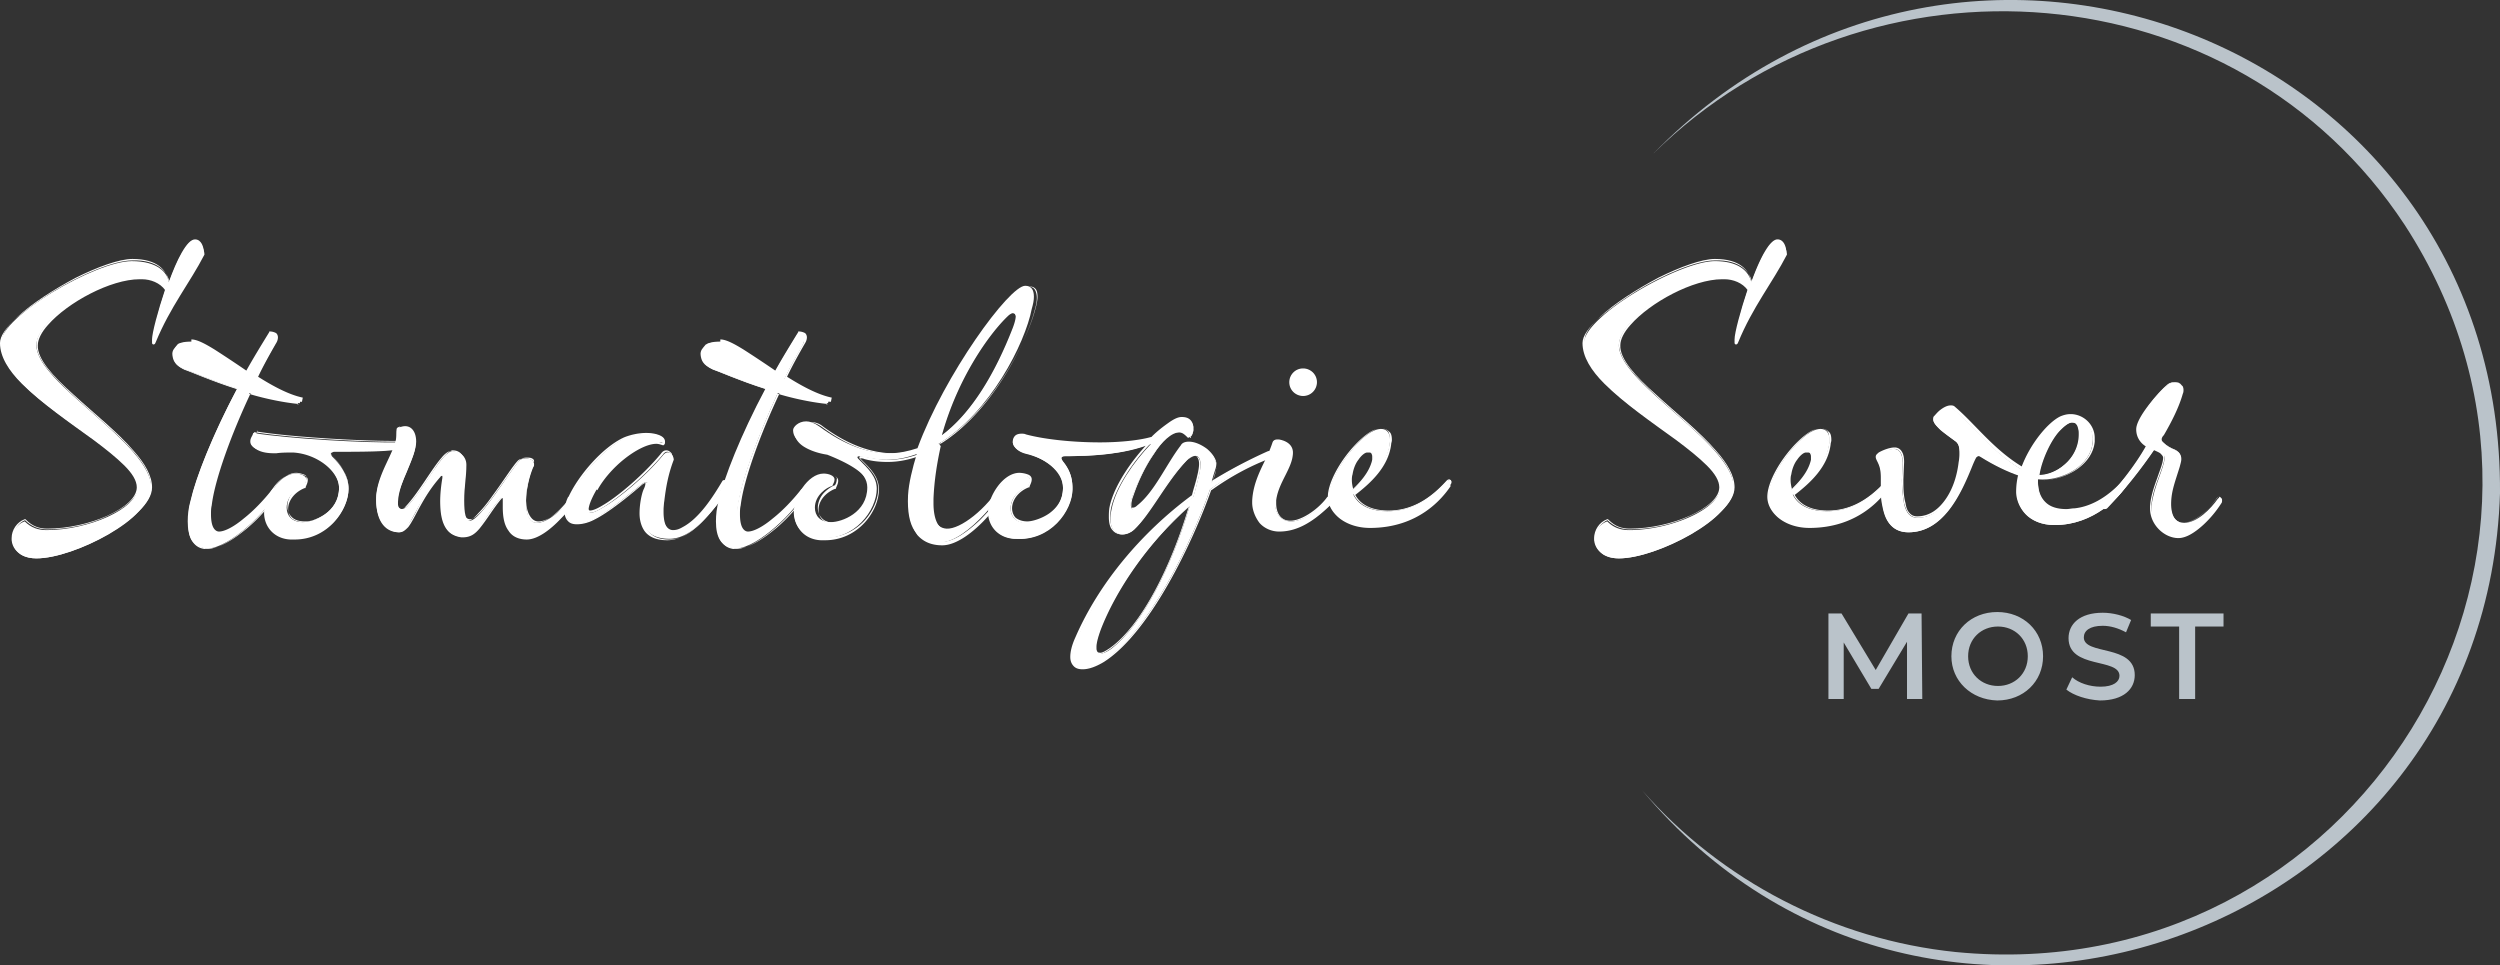 <?xml version="1.0" encoding="UTF-8"?>
<svg xmlns="http://www.w3.org/2000/svg" width="246" height="95" fill="none">
  <rect width="100%" height="100%" fill="#333333" stroke="none"/>
  <path fill="#fff" d="M16.61 27.765c.788-2.212 1.79-4.21 2.577-4.21.645 0 .86.785.86 1.213-1.36 2.782-3.365 5.137-4.797 8.632-.072.214-.287.428-.215-.142.072-.571.573-2.783 1.289-4.851-.573-.714-1.504-1-2.363-1.07-3.866-.215-10.381 4.066-10.381 6.634 0 3.78 11.312 9.63 11.312 14.053 0 2.854-7.518 6.92-11.312 6.92-.931 0-2.148-.357-2.363-1.712-.143-.713.358-1.64 1.217-1.926.645.642 1.36.856 2.148.856 4.081 0 8.95-2.069 8.95-4.209 0-3.638-13.46-8.846-13.46-14.196 0-2.64 9.379-8.061 12.887-8.061 2.577 0 3.508 1.141 3.651 2.069Z"></path>
  <path fill="#fff" d="M16.61 27.765h.072c.43-1.07.859-2.14 1.288-2.925.43-.785.86-1.213 1.217-1.213.287 0 .43.143.573.428.143.214.215.5.215.713h.072l-.072-.071c-1.36 2.782-3.365 5.136-4.797 8.632l-.072.142v.072l.072-.072h-.072v.072l.072-.072v-.285c0-.57.573-2.782 1.289-4.85v-.143c-.573-.714-1.575-1.07-2.434-1.07h-.215c-1.933 0-4.51 1.07-6.587 2.425-1.002.713-1.933 1.427-2.577 2.211-.645.714-1.074 1.498-1.074 2.14 0 1 .716 2.07 1.79 3.21 1.575 1.713 3.937 3.639 5.942 5.494 2.005 1.855 3.58 3.71 3.508 5.279 0 .713-.43 1.426-1.217 2.211-2.291 2.354-7.231 4.566-9.952 4.566-.5 0-1.002-.072-1.432-.357-.43-.214-.787-.642-.859-1.284v-.214c0-.642.43-1.355 1.146-1.64v-.072l-.072.071c.645.642 1.36.928 2.22.928 2.076 0 4.295-.5 6.014-1.356 1.718-.785 3.007-1.855 3.007-2.996 0-.927-.86-1.997-2.148-3.067-1.862-1.641-4.725-3.425-7.088-5.35-2.363-1.856-4.224-3.853-4.224-5.85 0-.642.573-1.427 1.503-2.283 1.36-1.284 3.58-2.711 5.728-3.852 2.148-1.07 4.296-1.855 5.584-1.855 2.506 0 3.294 1.141 3.508 1.997l.072.286h.072c-.215-1-1.146-2.212-3.652-2.14-1.79 0-5.011 1.355-7.804 3.067-1.36.856-2.649 1.783-3.65 2.64C.643 32.186 0 33.043 0 33.756c0 1.355.86 2.71 2.148 3.995 1.933 1.926 4.725 3.852 7.088 5.564 1.145.856 2.22 1.712 3.007 2.497.787.785 1.217 1.498 1.217 2.14 0 .999-1.146 1.997-2.864 2.782-1.718.785-3.938 1.284-5.942 1.284-.788 0-1.432-.214-2.077-.856l-.071-.071h-.072c-.787.285-1.288 1.07-1.288 1.855v.214c.071.713.5 1.141.93 1.426.501.286 1.003.357 1.504.357 1.861 0 4.725-.999 7.088-2.354 1.217-.713 2.22-1.427 3.007-2.283.787-.785 1.288-1.57 1.288-2.354 0-1.141-.716-2.354-1.79-3.567-1.575-1.855-4.009-3.78-5.942-5.564-2.005-1.784-3.58-3.496-3.508-4.851 0-.57.358-1.284 1.002-1.998 1.933-2.211 6.157-4.494 9.021-4.494h.215c.86 0 1.79.357 2.291 1.07l.072-.071h-.072c-.716 2.14-1.289 4.28-1.289 4.922v.357c0 .071.072.143.144.143.071 0 .143-.072.143-.072l.071-.143c1.432-3.495 3.365-5.85 4.797-8.631 0-.214-.071-.5-.215-.785-.143-.285-.358-.5-.716-.5-.5 0-.93.571-1.36 1.285-.43.784-.859 1.855-1.289 2.925l.072-.214Z"></path>
  <path fill="#fff" d="M18.83 33.685c1.002 0 3.078 1.57 5.37 3.068.715-1.284 1.503-2.568 2.29-3.852.788 0 .788.5.501 1.07-.572.999-1.217 2.14-1.79 3.353 1.504.927 3.007 1.783 4.368 2.069l-.072.285c-1.432-.143-3.222-.5-4.94-.999-1.933 4.209-3.651 8.775-3.938 11.271-.215 1.712.143 2.64.788 2.64 1.217 0 3.723-2.069 5.298-4.138.286-.356.501.072.358.286-1.217 2.069-5.012 5.564-6.945 5.207-1.145-.214-1.646-1.07-1.646-2.64 0-.641.071-1.355.286-2.068.501-2.211 2.148-6.42 4.582-10.986-2.506-.785-4.582-1.712-5.227-1.926-.93-.428-1.073-.856-1.145-1.355-.072-.5.215-.714.501-1.07.358-.143.644-.215 1.36-.215Z"></path>
  <path fill="#fff" d="M18.83 33.685v.072c.429 0 1.217.357 2.147.999.931.57 2.005 1.355 3.15 2.14l.072.071.072-.071c.716-1.284 1.503-2.568 2.29-3.852l-.07-.072v.072c.214 0 .357.07.429.142.071.072.143.143.143.285 0 .143-.072.357-.215.571a71.621 71.621 0 0 0-1.79 3.353l-.071.071.071.072c1.504.927 3.007 1.783 4.367 2.069v-.072h-.071l-.072.286h.072v-.072c-1.432-.143-3.222-.5-4.869-.998h-.071v.07c-1.933 4.21-3.652 8.775-3.938 11.272 0 .357-.072.642-.072.856 0 .57.072 1.07.215 1.356.143.285.43.499.716.499.645 0 1.575-.57 2.578-1.355 1.002-.785 2.004-1.855 2.792-2.854l.143-.143.072.072.071.142v.143c-.572.999-1.718 2.283-3.007 3.353-1.288 1.07-2.649 1.855-3.58 1.855h-.286c-.573-.072-.93-.357-1.217-.785-.286-.428-.358-.999-.358-1.783 0-.642.072-1.285.287-2.07.5-2.21 2.147-6.42 4.582-10.985l.071-.072h-.072c-2.505-.784-4.582-1.712-5.226-1.926-.93-.428-1.074-.856-1.074-1.284v-.071c0-.357.215-.57.501-.927.287-.143.573-.214 1.289-.214v-.286c-.716 0-1.002.072-1.36.214-.215.357-.501.57-.501.999v.071c0 .5.214.999 1.217 1.427.644.285 2.72 1.141 5.226 1.926v-.071l-.072-.072c-2.434 4.566-4.08 8.775-4.582 10.986a8.02 8.02 0 0 0-.286 2.14c0 .785.143 1.356.43 1.855.286.428.716.785 1.288.856h.287c1.074 0 2.434-.856 3.723-1.926 1.288-1.07 2.434-2.425 3.007-3.424 0-.071.071-.143.071-.214 0-.071 0-.143-.071-.214-.072-.071-.143-.143-.215-.143a.544.544 0 0 0-.287.143c-.787.999-1.79 2.069-2.792 2.853-.93.785-1.861 1.285-2.434 1.285-.215 0-.43-.143-.573-.428-.143-.286-.215-.714-.215-1.285 0-.285 0-.57.072-.856.287-2.496 1.933-7.062 3.938-11.27l-.072-.072v.071c1.719.5 3.508.927 4.94 1.07h.072l.072-.356v-.072h-.072c-1.289-.285-2.792-1.07-4.367-2.069l-.072.072.072.071c.572-1.213 1.217-2.354 1.79-3.353.143-.214.214-.428.214-.642 0-.142-.071-.356-.215-.428a1.353 1.353 0 0 0-.572-.143h-.072v.072c-.787 1.284-1.575 2.568-2.29 3.852l.07.071.072-.071a125.822 125.822 0 0 0-3.221-2.14c-.931-.57-1.719-.999-2.291-.999v.285Z"></path>
  <path fill="#fff" d="M39.449 43.53c.43 0 .573.428 0 .57-1.146.286-3.723.286-6.515.286-.43 0-.502.285-.215.57.716.714 1.575 1.784 1.575 3.14 0 2.069-2.148 5.136-5.656 4.85-1.504-.142-2.434-1.07-2.506-2.425-.072-1.498 1.36-3.923 2.935-3.923.502 0 1.074.214 1.074.57 0 .286-.143.428-.214.642-.573.143-1.719.928-1.719 2.14 0 .785.502 1.427 1.576 1.427 1.073 0 3.58-.927 3.58-3.424 0-1.712-2.22-3.424-4.583-3.567-.573 0-1.074.072-1.646.072-1.218.07-2.506-.286-2.506-1 0-.427.214-.499.286-.855 3.437.57 11.026.998 14.534.927Z"></path>
  <path fill="#fff" d="M39.449 43.53v.071c.071 0 .143 0 .215.072l.071.071c0 .071-.071.143-.286.214-1.146.285-3.723.285-6.515.285-.143 0-.215 0-.287.072-.071.071-.143.143-.143.214 0 .142.072.285.215.356.716.714 1.503 1.713 1.503 3.068 0 .999-.5 2.211-1.36 3.139-.86.927-2.148 1.64-3.723 1.64h-.43c-1.431-.142-2.362-1.07-2.434-2.353v-.143c0-.714.358-1.641.86-2.426.5-.713 1.288-1.284 2.004-1.284.215 0 .501.072.716.143.215.071.358.214.286.357 0 .214-.071.428-.214.642h.071v-.072c-.286.072-.716.357-1.074.714-.358.356-.644.927-.644 1.498 0 .428.143.785.43 1.07.286.285.715.428 1.288.428.573 0 1.432-.214 2.22-.785.787-.57 1.432-1.427 1.432-2.71 0-1.784-2.291-3.496-4.654-3.639-.573 0-1.146.072-1.647.072h-.286c-.501 0-1.074-.072-1.432-.286-.43-.143-.644-.428-.644-.713 0-.214.071-.286.143-.428.071-.072.143-.214.215-.428h-.072v.071c3.007.5 9.737.927 13.531.927h.86l-.215.143v.071-.142h-.86c-3.794 0-10.524-.428-13.53-.928h-.072v.072a.544.544 0 0 1-.144.356c-.071.143-.143.286-.143.5 0 .356.287.642.716.856.43.214 1.003.285 1.504.285h.286c.501-.071 1.074-.071 1.647-.071 2.362.142 4.51 1.855 4.51 3.495 0 1.213-.572 1.998-1.36 2.569-.716.499-1.647.784-2.148.784-.501 0-.86-.143-1.146-.357-.214-.214-.357-.57-.357-.927 0-.57.286-1.07.644-1.427.358-.356.788-.57 1.002-.642h.072v-.071c.071-.214.215-.428.215-.713 0-.286-.215-.428-.43-.5a2.58 2.58 0 0 0-.788-.142c-.787 0-1.575.57-2.147 1.355-.573.785-.931 1.712-.931 2.497v.142c.072 1.356 1.074 2.426 2.577 2.497h.43c3.293 0 5.298-2.925 5.298-4.993 0-1.427-.86-2.426-1.575-3.21-.143-.143-.143-.215-.143-.286l.071-.071c.072 0 .144-.072.215-.072 2.792 0 5.37 0 6.587-.285.286-.071.43-.214.43-.357 0-.214-.215-.356-.43-.356v.071Z"></path>
  <path fill="#fff" d="M39.377 42.032c.93-.357 1.575.285 1.575 1.427 0 1.498-1.718 3.923-1.79 5.92-.071.857.502.857.931.429 1.718-1.855 3.437-5.422 4.439-5.422.573 0 1.36.428 1.36 1.355 0 1.213-.215 2.14-.215 3.496 0 1.284.144 1.997.573 1.997 1.003 0 3.938-4.922 4.869-5.92.286-.357 1.646-.286 1.36.499-.43.999-.716 2.354-.716 3.495 0 1.213.287 2.14 1.074 2.14 1.503 0 3.437-2.425 3.938-3.21.143-.214.358-.071.286.286-.143.57-3.15 4.423-5.155 4.423-1.718 0-2.362-1.427-2.29-3.567.07-.571-.144-.571-.359-.357-.787.927-1.36 1.855-2.148 2.925-.43.57-.859.856-1.718.856-1.002-.071-2.005-.713-2.005-3.424 0-.642.072-1.356.215-2.283.072-.285-.143-.5-.43-.143-2.29 2.568-2.791 5.422-3.937 5.422-1.145 0-2.22-.856-2.22-3.21s2.148-4.851 2.005-6.42c0-.5.072-.571.358-.714Z"></path>
  <path fill="#fff" d="M39.377 42.032v.071c.143-.071.287-.071.43-.071.286 0 .572.143.716.357.143.214.286.642.286 1.07 0 .713-.43 1.712-.86 2.71-.429 1.07-.858 2.14-.93 3.14v.07c0 .215.072.429.143.5a.394.394 0 0 0 .358.214c.215 0 .43-.143.645-.357.859-.927 1.718-2.282 2.505-3.424.358-.57.716-1.07 1.075-1.426.286-.357.644-.571.787-.571.286 0 .573.071.788.285.214.214.43.5.43.928 0 1.14-.216 2.14-.216 3.495 0 .642 0 1.141.144 1.498.071.214.071.357.214.428a.548.548 0 0 0 .358.143c.358 0 .716-.357 1.146-.785.644-.713 1.432-1.855 2.148-2.853.716-1 1.36-1.926 1.718-2.283.072-.072.286-.143.573-.143.143 0 .358 0 .5.072.144.07.216.142.216.285 0 .071 0 .143-.072.143-.43.998-.716 2.354-.716 3.495 0 .57.072 1.141.287 1.57.214.427.5.713.93.713.788 0 1.647-.642 2.434-1.356.716-.713 1.36-1.498 1.647-1.926l.072-.071v.285c0 .143-.215.5-.573.928-.501.642-1.289 1.57-2.076 2.211-.86.714-1.719 1.213-2.434 1.213-.788 0-1.29-.285-1.647-.785-.358-.5-.501-1.284-.501-2.211v-.57c0-.144 0-.215-.072-.286 0-.072-.072-.143-.143-.143-.143 0-.215.071-.286.214-.788.927-1.36 1.855-2.22 2.925-.43.5-.787.785-1.503.785h-.144c-.5-.072-.93-.214-1.288-.714s-.573-1.284-.573-2.64c0-.641.072-1.355.215-2.21v-.072c0-.071 0-.143-.072-.214 0-.071-.072-.143-.215-.143-.143 0-.215.072-.358.214-1.145 1.284-1.861 2.64-2.362 3.71-.287.5-.502.927-.788 1.212-.215.286-.43.429-.716.429-.573 0-1.074-.214-1.503-.714-.43-.5-.645-1.284-.645-2.425 0-1.142.502-2.283 1.003-3.424.5-1.07 1.002-2.07 1.002-2.925v-.286c0-.071 0-.142.072-.142 0 0 .071-.072.214-.143h-.143v.071-.142c-.143.071-.215.071-.286.142-.072.072-.072.143-.072.286v.356c0 .785-.501 1.784-1.002 2.854s-1.002 2.283-1.002 3.495c0 1.142.286 1.998.715 2.497.43.5 1.003.785 1.576.785.358 0 .572-.214.859-.5.716-.927 1.432-2.996 3.15-4.922.072-.142.215-.142.215-.142v.214c-.144.856-.215 1.64-.215 2.282 0 1.356.215 2.212.644 2.783.358.499.931.713 1.432.784h.143c.788 0 1.218-.356 1.647-.856.86-1.07 1.36-1.997 2.148-2.925l.072-.07h.071v.855c0 .999.143 1.784.573 2.354.358.57 1.002.856 1.79.856 1.074 0 2.362-.998 3.365-2.069.5-.499 1.002-1.07 1.288-1.498.358-.428.573-.784.573-.998v-.143c0-.071 0-.143-.072-.214 0-.071-.071-.071-.143-.071-.071 0-.143.071-.214.142-.287.428-.86 1.213-1.575 1.926-.717.714-1.576 1.285-2.292 1.285-.358 0-.572-.215-.787-.571-.143-.357-.215-.928-.215-1.498 0-1.07.287-2.426.716-3.425.072-.07.072-.142.072-.285 0-.214-.144-.357-.287-.428a1.352 1.352 0 0 0-.573-.142c-.286 0-.572.07-.715.213-.502.5-1.432 1.998-2.435 3.353-.5.714-1.002 1.356-1.432 1.784-.43.5-.787.784-1.002.784-.072 0-.143 0-.215-.07-.215-.215-.286-.857-.286-1.856 0-1.284.215-2.282.215-3.495 0-.5-.215-.856-.501-1.07-.287-.214-.645-.357-.931-.357-.287 0-.645.285-.93.642-1.003 1.142-2.292 3.496-3.58 4.851a.62.62 0 0 1-.502.285c-.071 0-.143 0-.215-.142-.071-.072-.071-.214-.071-.428v-.072c0-.998.501-2.068.93-3.067.43-1.07.86-1.997.86-2.782 0-.5-.144-.856-.287-1.142a1.022 1.022 0 0 0-.859-.428c-.143 0-.358 0-.501.072l.143-.143Z"></path>
  <path fill="#fff" d="M58.708 48.167c-.573.999-.788 1.64-.788 1.997 0 .5.573.286 1.504-.285 1.503-.856 4.152-3.067 5.799-5.065.573-.713 1.074 0 1.074.428-.573 1.498-.788 2.854-.93 4.066-.073.428-.073.785-.073 1.07 0 2.07 1.003 2.212 2.077 1.641 1.647-.856 3.078-2.996 4.01-4.637.357-.214.787.214.429.642-1.862 2.497-3.723 4.994-5.943 4.994-2.434 0-2.72-1.64-2.72-2.497 0-.856.215-1.926.43-2.354.214-.428.286-.999-.359-.57-.573.427-3.078 2.567-4.653 3.423-.645.357-1.29.5-1.719.5-.644 0-1.145-.286-1.145-1.07 0-.357.143-.856.358-1.427.93-2.14 3.436-4.994 5.441-5.92a6.052 6.052 0 0 1 2.148-.429c1.145 0 1.933.428 1.646.927-1.79-.642-5.297 2.14-6.586 4.566Z"></path>
  <path fill="#fff" d="M58.636 48.096c-.573 1.07-.787 1.64-.859 1.997 0 .143 0 .214.072.285.071.072.143.072.286.072.286 0 .716-.214 1.289-.57 1.503-.928 4.152-3.14 5.799-5.137.143-.214.286-.285.43-.285.143 0 .214.07.357.214.072.142.144.285.144.428-.573 1.498-.788 2.853-.931 4.137-.072.428-.072.785-.072 1.142 0 .713.144 1.212.358 1.569.215.357.501.5.86.5.286 0 .644-.143 1.002-.286 1.718-.928 3.078-3.068 4.01-4.637h.142c.144 0 .287.143.287.285 0 .072 0 .143-.072.286-1.861 2.497-3.723 4.993-5.87 4.993-1.218 0-1.79-.428-2.149-.927-.358-.5-.43-1.07-.43-1.498 0-.856.216-1.926.43-2.354.072-.214.144-.428.144-.571 0-.071 0-.143-.072-.214 0-.071-.143-.071-.215-.071-.143 0-.215.071-.358.142-.573.428-3.078 2.569-4.653 3.353-.645.357-1.218.5-1.719.5-.286 0-.572-.072-.787-.215-.215-.142-.287-.356-.287-.784 0-.357.072-.785.358-1.427.931-2.14 3.365-4.994 5.37-5.85.716-.285 1.432-.428 2.076-.428.501 0 .931.072 1.217.214.287.143.43.286.43.428 0 .072 0 .143-.072.214l.072.072V43.6c-.215-.07-.43-.142-.716-.142-1.002 0-2.148.642-3.293 1.498-1.074.856-2.148 2.069-2.721 3.139l.215.071.071.071c.573-1.07 1.575-2.211 2.65-3.067 1.073-.856 2.29-1.498 3.15-1.498.214 0 .43.071.644.142h.072l.071-.07c.072-.072.072-.144.072-.286 0-.286-.215-.5-.573-.642-.358-.143-.788-.214-1.289-.214-.644 0-1.432.142-2.148.428-2.076.927-4.51 3.71-5.512 5.92h.071l-.071-.07a3.237 3.237 0 0 0-.358 1.498c0 .428.143.713.358.927.214.214.5.285.859.285.5 0 1.145-.142 1.79-.5 1.575-.784 4.08-2.924 4.653-3.423.143-.072.215-.143.287-.143v.071c0 .143-.072.357-.144.5-.214.428-.43 1.498-.43 2.425 0 .428.073 1.07.43 1.64.358.572 1.074 1 2.292 1 2.29 0 4.08-2.569 6.013-5.065.072-.143.144-.286.144-.357 0-.285-.215-.5-.502-.5-.071 0-.143 0-.214.072-.931 1.57-2.291 3.71-3.938 4.566-.358.214-.644.285-.93.285-.287 0-.502-.143-.717-.428-.215-.285-.286-.714-.286-1.427 0-.357.072-.713.072-1.07.143-1.284.358-2.568.93-4.066 0-.143-.071-.357-.143-.57-.143-.143-.286-.286-.501-.286-.215 0-.358.071-.573.357-1.646 1.997-4.224 4.208-5.727 5.064-.573.357-1.003.5-1.218.5-.047 0-.095-.024-.143-.072 0 0-.071-.07-.071-.142 0-.286.214-.928.787-1.926Z"></path>
  <path fill="#fff" d="M70.807 33.685c1.003 0 3.079 1.57 5.37 3.068.716-1.284 1.503-2.568 2.291-3.852.787 0 .787.5.501 1.07-.573.999-1.217 2.14-1.79 3.353 1.504.927 3.007 1.783 4.368 2.069l-.072.285c-1.432-.143-3.222-.5-4.94-.999-1.933 4.209-3.651 8.775-3.938 11.271-.215 1.712.143 2.64.788 2.64 1.217 0 3.723-2.069 5.298-4.138.286-.356.5.072.358.286-1.217 2.069-5.012 5.564-6.945 5.207-1.145-.214-1.647-1.07-1.647-2.64 0-.641.072-1.355.287-2.068.5-2.211 2.148-6.42 4.582-10.986-2.506-.785-4.582-1.712-5.227-1.926-.93-.428-1.073-.856-1.145-1.355-.072-.5.215-.714.501-1.07.358-.143.644-.215 1.36-.215Z"></path>
  <path fill="#fff" d="M70.807 33.685v.072c.43 0 1.217.357 2.148.999.93.57 2.005 1.355 3.15 2.14l.072.071.072-.071c.716-1.284 1.503-2.568 2.29-3.852l-.071-.072v.072c.215 0 .358.07.501.142.072.072.143.143.143.285 0 .143-.071.357-.215.571a71.623 71.623 0 0 0-1.79 3.353l-.07.071.07.072c1.504.927 3.008 1.783 4.368 2.069v-.072h-.072l-.071.286h.071v-.072c-1.431-.143-3.221-.5-4.868-.998h-.072v.07c-1.933 4.21-3.651 8.775-3.937 11.272 0 .357-.072.642-.072.856 0 .57.072 1.07.215 1.356.143.285.43.499.716.499.644 0 1.575-.57 2.577-1.355s2.005-1.855 2.792-2.854l.143-.143.072.072.072.142v.143c-.573.999-1.718 2.283-3.007 3.353-1.289 1.07-2.65 1.855-3.58 1.855h-.286c-.573-.072-.931-.357-1.218-.785-.286-.428-.358-.999-.358-1.783 0-.642.072-1.285.287-2.07.501-2.21 2.148-6.42 4.582-10.985l.072-.072h-.072c-2.506-.784-4.582-1.712-5.226-1.926-.931-.428-1.074-.856-1.074-1.284v-.071c0-.357.214-.57.5-.927.287-.143.574-.214 1.29-.214v-.286c-.716 0-1.003.072-1.36.214-.216.357-.502.57-.502.999v.071c0 .5.215.999 1.217 1.427.645.285 2.72 1.141 5.227 1.926v-.071l-.072-.072c-2.434 4.566-4.08 8.775-4.582 10.986a8.02 8.02 0 0 0-.287 2.14c0 .785.144 1.356.43 1.855.286.428.716.785 1.289.856h.286c1.074 0 2.434-.856 3.723-1.926 1.289-1.07 2.434-2.425 3.007-3.424 0-.071.072-.143.072-.214 0-.071 0-.143-.072-.214-.072-.071-.143-.143-.215-.143a.543.543 0 0 0-.286.143c-.788.999-1.79 2.069-2.792 2.853-.931.785-1.862 1.285-2.434 1.285-.215 0-.43-.143-.573-.428-.143-.286-.215-.714-.215-1.285 0-.285 0-.57.072-.856.286-2.496 1.933-7.062 3.937-11.27l-.071-.072v.071c1.718.5 3.508.927 4.94 1.07h.071l.072-.356v-.072h-.072c-1.288-.285-2.792-1.07-4.367-2.069l-.072.072.072.071c.573-1.213 1.217-2.354 1.79-3.353.143-.214.215-.428.215-.642 0-.142-.072-.356-.215-.428a1.353 1.353 0 0 0-.573-.143h-.071v.072c-.788 1.284-1.576 2.568-2.291 3.852l.071.071.072-.071a125.65 125.65 0 0 0-3.222-2.14c-.93-.57-1.718-.999-2.291-.999v.285h-.072Z"></path>
  <path fill="#fff" d="M92.357 43.673c-.43 1.64-.644 3.424-.716 5.207-.071 1.855.358 3.068 1.504 3.14 1.36.07 3.938-1.927 5.441-4.424.287-.5.716-.428.645-.071-.072.357-3.938 5.85-6.73 5.85-2.291 0-3.294-1.427-3.15-4.637.071-1.213.429-2.64.859-4.066-.931.356-1.933.57-3.007.57-.716 0-1.504-.142-2.291-.285-.573-.143-.645 0-.43.214.93.927 1.79 1.712 1.79 2.925 0 2.069-2.148 5.136-5.656 4.85-1.504-.142-2.434-1.07-2.506-2.425-.072-1.498 1.36-3.923 2.935-3.923.502 0 1.074.214 1.074.57 0 .286-.143.428-.215.642-.572.143-1.718.928-1.718 2.14 0 .785.501 1.427 1.575 1.427 1.074 0 3.58-.927 3.58-3.424 0-1.57-1.933-2.568-4.152-3.495-1.79-.429-3.15-1-3.15-2.14 0-.286.5-.857 1.288-.857.358 0 .788.143 1.289.5 2.506 1.854 4.797 2.64 6.873 2.64 1.002 0 1.933-.215 2.792-.5 2.65-7.205 9.021-15.98 10.596-15.98.573 0 .859.357.859 1.07 0 .357-.071.714-.214 1.213-.645 3.353-4.081 10.201-9.165 13.269Zm.215-.714c3.079-2.211 5.441-6.277 7.16-10.7.787-1.998-.215-1.57-.645-1.213-1.79 1.784-4.94 6.135-6.515 11.913Z"></path>
  <path fill="#fff" d="M92.357 43.673h-.071c-.43 1.64-.645 3.424-.716 5.279v.428c0 .784.071 1.498.358 1.997.215.5.644.785 1.217.856h.072c.716 0 1.718-.5 2.72-1.355 1.002-.785 2.005-1.926 2.792-3.21.144-.214.287-.286.43-.286.048 0 .095.048.143.143v.071c0 .072-.072.214-.215.357a23.022 23.022 0 0 1-2.649 3.21c-1.217 1.142-2.577 2.14-3.723 2.14-1.002 0-1.79-.285-2.29-.927-.502-.642-.788-1.57-.788-2.925v-.642c.071-1.213.43-2.568.859-4.066l.072-.143-.144.072c-.93.356-1.933.57-3.007.57-.716 0-1.432-.142-2.22-.285-.142-.072-.285-.072-.429-.072h-.143l-.071.143c0 .072.071.143.143.214.93.928 1.718 1.712 1.718 2.854 0 .998-.501 2.211-1.36 3.139-.86.927-2.148 1.64-3.723 1.64h-.43c-1.432-.142-2.362-1.07-2.434-2.354v-.142c0-.714.358-1.641.86-2.426.5-.713 1.288-1.284 2.004-1.284.215 0 .501.071.716.143.215.07.358.214.286.356 0 .214-.072.428-.215.642h.072v-.071c-.287.071-.716.357-1.074.713-.358.357-.644.928-.644 1.498 0 .428.143.785.43 1.07.286.286.715.428 1.288.428.573 0 1.432-.214 2.22-.784.787-.57 1.431-1.427 1.431-2.711 0-.785-.5-1.498-1.288-2.069-.788-.57-1.862-1.07-2.936-1.498-.93-.214-1.646-.428-2.22-.785-.572-.356-.858-.713-.858-1.284 0-.071.143-.285.358-.499.214-.143.5-.285.859-.285.358 0 .787.071 1.217.428 2.506 1.854 4.868 2.64 6.944 2.64 1.003 0 1.934-.215 2.864-.5h.072v-.072c1.289-3.566 3.58-7.561 5.656-10.629 1.074-1.57 2.076-2.853 2.935-3.78.43-.5.788-.857 1.146-1.07.358-.286.573-.358.716-.358.286 0 .429.072.573.215.143.142.214.428.214.784 0 .286-.071.714-.214 1.213-.86 3.281-4.296 10.059-9.308 13.126v.071l-.215.072.072.071c5.083-3.067 8.52-9.916 9.379-13.197.143-.5.215-.856.215-1.213 0-.357-.072-.642-.215-.856-.143-.214-.43-.286-.716-.286-.215 0-.501.143-.859.429-1.146.927-3.079 3.21-4.94 6.135-1.862 2.853-3.723 6.349-4.869 9.487h.072v-.07c-.86.356-1.79.498-2.792.498-2.076 0-4.296-.784-6.802-2.639-.501-.357-.93-.5-1.36-.5-.43 0-.788.143-1.002.357-.215.214-.358.428-.358.642 0 .571.358 1.07.93 1.427.573.357 1.36.642 2.291.785 1.074.428 2.148.927 2.936 1.498.787.57 1.217 1.141 1.217 1.926 0 1.213-.573 1.997-1.36 2.568-.716.5-1.647.785-2.148.785-1.003 0-1.504-.57-1.504-1.356 0-.57.287-1.07.645-1.426.358-.357.787-.571 1.002-.642h.072v-.072c.071-.214.214-.428.214-.713s-.215-.428-.43-.5a2.582 2.582 0 0 0-.787-.142c-.787 0-1.575.57-2.148 1.355-.572.785-.93 1.712-.93 2.497v.143c.071 1.355 1.073 2.425 2.577 2.497h.43c3.293 0 5.298-2.925 5.298-4.994 0-1.284-.86-2.069-1.79-2.996l-.072-.072h.072c.071 0 .215 0 .358.072.787.214 1.503.285 2.29.285 1.075 0 2.077-.214 3.08-.57v-.072h-.072c-.501 1.498-.788 2.854-.86 4.138v.642c0 1.355.287 2.354.788 3.067.573.642 1.36.999 2.434.999 1.432 0 3.15-1.355 4.44-2.782A29.63 29.63 0 0 0 98.8 48.88c.215-.285.358-.499.501-.713.143-.214.215-.285.215-.428v-.071c0-.072 0-.143-.072-.214-.071-.072-.143-.072-.214-.072-.215 0-.358.143-.573.357-.788 1.213-1.79 2.354-2.72 3.139-1.003.785-1.934 1.284-2.578 1.284h-.072c-.501 0-.859-.285-1.074-.713-.215-.428-.358-1.07-.358-1.927v-.428c.072-1.854.358-3.566.716-5.207l-.215-.214Zm.215-.714.072.072c3.078-2.212 5.441-6.35 7.23-10.772.216-.57.287-.928.287-1.142 0-.142 0-.285-.071-.356-.072-.072-.144-.143-.287-.143-.286 0-.5.214-.716.357-1.861 1.712-5.011 6.135-6.586 11.913l-.072.214.215-.143c1.575-5.778 4.725-10.13 6.515-11.842.143-.142.43-.356.573-.285l.143.071c0 .072.072.143.072.214 0 .214-.072.571-.287 1.142-1.718 4.423-4.08 8.489-7.16 10.7h.144-.072Z"></path>
  <path fill="#fff" d="M124.861 45.028c-2.076.785-4.009 1.855-5.799 3.139-1.79 5.208-6.085 14.125-10.524 16.907-.716.428-1.432.713-2.005.713-.644 0-1.074-.285-1.074-1.07 0-.428.143-1.07.501-1.855 2.291-5.279 6.444-10.272 11.456-13.982.214-.642.358-1.284.501-1.854.143-.571.215-.928.215-1.285 0-1.283-.86-.927-1.361-.428-2.148 2.14-3.651 5.28-5.155 6.778-.286.285-.716.499-1.145.499-.788 0-1.504-.642-1.074-2.568.43-2.069 2.148-4.566 3.866-6.35-2.649 1.07-5.942 1.214-8.448 1.214-.43 0-.43.213-.215.57.859.999.931 1.926.931 2.711 0 2.069-2.148 5.136-5.656 4.85-1.504-.142-2.434-1.07-2.506-2.425-.072-1.498 1.36-3.923 2.935-3.923.502 0 1.074.214 1.074.57 0 .286-.143.429-.214.643-.573.142-1.719.927-1.719 2.14 0 .785.501 1.427 1.575 1.427 1.074 0 3.58-.928 3.58-3.425 0-1.712-1.933-2.996-3.651-3.424-.859-.214-1.289-.713-1.289-1.07 0-.5.501-.856 1.289-.642 1.933.5 4.725.785 7.374.785 2.076 0 4.009-.214 5.226-.57 1.218-1.071 2.292-1.856 2.864-1.856 1.361 0 1.146 1.498.645 1.784-.215-.214-.502-.5-.931-.5-1.718 0-3.723 3.71-4.654 6.207-.429 1.07-.143 1.783.573 1.212 1.79-1.426 2.935-4.137 4.296-5.992.787-.999 3.723.642 3.293 2.069-.143.428-.286.927-.43 1.427 1.79-1.213 3.723-2.14 5.656-2.996.287-.072.502.356 0 .57Zm-7.803 4.78c-4.296 3.71-7.375 8.418-8.807 12.127-.286.785-.429 1.355-.429 1.784 0 .784.573.784 1.503.142 3.079-2.354 6.014-8.204 7.733-14.053Z"></path>
  <path fill="#fff" d="M124.861 45.028v-.071a23.08 23.08 0 0 0-5.799 3.21c-1.79 5.208-6.085 14.125-10.524 16.836-.716.428-1.432.713-2.005.713-.286 0-.573-.071-.716-.214-.143-.143-.286-.428-.286-.785 0-.428.143-1.07.501-1.855 2.291-5.279 6.444-10.2 11.384-13.91.214-.642.358-1.284.501-1.855.143-.57.215-.927.215-1.284s-.072-.57-.144-.714c-.071-.142-.286-.213-.429-.213-.287 0-.645.213-.931.499-2.148 2.211-3.651 5.35-5.155 6.706-.286.285-.716.428-1.074.428-.286 0-.572-.072-.787-.357-.215-.214-.358-.642-.358-1.213 0-.285 0-.57.071-.927.43-1.998 2.148-4.566 3.795-6.278l.286-.285-.358.142c-2.577 1.07-5.942 1.213-8.376 1.213-.143 0-.215 0-.287.072-.071.07-.143.142-.143.213 0 .143.072.286.215.429.859.998.931 1.926.931 2.639 0 .999-.502 2.212-1.361 3.139-.859.927-2.147 1.64-3.723 1.64h-.43c-1.431-.142-2.362-1.07-2.433-2.353v-.143c0-.714.358-1.641.859-2.426.5-.713 1.288-1.284 2.004-1.284.215 0 .502.072.716.143.215.071.358.214.287.357 0 .214-.072.428-.215.642h.072v-.072c-.287.072-.716.357-1.074.714-.358.356-.645.927-.645 1.498 0 .428.144.785.43 1.07.286.285.716.428 1.289.428.572 0 1.431-.214 2.219-.785.788-.57 1.432-1.427 1.432-2.71 0-.928-.501-1.713-1.217-2.283-.716-.571-1.647-1-2.506-1.213-.859-.214-1.217-.642-1.217-.999s.286-.57.716-.57c.143 0 .286 0 .429.07 1.933.5 4.726.785 7.375.785 2.076 0 4.009-.214 5.226-.57.573-.571 1.146-.999 1.647-1.356.501-.356.93-.499 1.217-.499.358 0 .573.071.716.285a.81.81 0 0 1 .215.571c0 .357-.144.713-.358.785l.071.071.072-.071c-.215-.214-.501-.571-1.003-.571-.93 0-1.861.927-2.649 2.212-.859 1.212-1.575 2.782-2.004 4.066-.143.356-.215.642-.215.927 0 .143 0 .285.072.428.071.143.214.214.286.214a.774.774 0 0 0 .501-.214c1.79-1.427 2.936-4.209 4.367-5.992.144-.214.358-.286.645-.286.501 0 1.145.286 1.646.643.502.428.86.927.86 1.426v.214c-.144.428-.287.928-.43 1.427l-.072.214.215-.143c1.79-1.141 3.723-2.14 5.585-2.996l-.072-.071v.071h.072c.071 0 .071.072.071.143s-.071.214-.215.285v.072c.215-.072.358-.286.358-.428 0-.143-.071-.286-.286-.286h-.143a47.83 47.83 0 0 0-5.656 2.996l.071.072h.072c.215-.5.358-1 .43-1.427v-.285c0-.571-.43-1.142-.931-1.57-.573-.428-1.217-.713-1.79-.713-.286 0-.644.071-.788.356-1.431 1.855-2.577 4.566-4.295 5.921-.143.143-.287.214-.43.214-.071 0-.143 0-.143-.07-.072-.072-.072-.215-.072-.358 0-.214.072-.499.215-.856.43-1.212 1.217-2.782 2.005-3.994.787-1.213 1.718-2.14 2.506-2.14.358 0 .644.285.859.499l.071.071.072-.071c.286-.143.43-.571.43-.999 0-.214-.072-.5-.287-.713-.215-.214-.501-.286-.859-.286s-.787.214-1.289.571c-.501.357-1.074.785-1.646 1.355l.071.072v-.072c-1.145.357-3.15.571-5.155.571-2.649 0-5.441-.285-7.302-.785-.143-.071-.287-.071-.43-.071-.286 0-.501.071-.644.214a.808.808 0 0 0-.215.57c0 .429.43 1 1.36 1.214.86.214 1.719.57 2.435 1.14.716.572 1.145 1.285 1.145 2.141 0 1.213-.573 1.997-1.36 2.568-.716.5-1.647.785-2.148.785-.501 0-.859-.143-1.146-.357-.214-.214-.358-.57-.358-.927 0-.57.287-1.07.645-1.427a2.84 2.84 0 0 1 1.002-.642h.072v-.071c.071-.214.215-.428.215-.714 0-.285-.215-.428-.43-.5a2.584 2.584 0 0 0-.788-.142c-.787 0-1.575.57-2.147 1.356-.573.784-.931 1.712-.931 2.497v.142c.071 1.356 1.074 2.426 2.577 2.497h.43c3.293 0 5.298-2.925 5.298-4.994 0-.713-.143-1.712-1.002-2.71-.072-.143-.144-.215-.144-.286l.072-.071s.143-.072.215-.072c2.506 0 5.799-.142 8.448-1.212V43.6l-.072-.07c-1.718 1.782-3.436 4.28-3.866 6.348-.071.357-.071.714-.071.999 0 .642.143 1.07.358 1.284.214.285.572.428.93.428.43 0 .931-.214 1.217-.5 1.575-1.426 3.079-4.565 5.155-6.777.215-.214.573-.428.788-.428.143 0 .215.072.286.143.072.143.143.285.143.642 0 .285-.071.714-.214 1.284-.144.642-.358 1.213-.502 1.855h.072l-.072-.071c-5.011 3.71-9.164 8.703-11.455 13.982-.358.785-.501 1.427-.501 1.926 0 .428.143.713.358.927.215.214.501.286.859.286.645 0 1.36-.286 2.076-.714 4.511-2.853 8.735-11.699 10.596-16.978h-.071l.071.071c1.79-1.284 3.723-2.354 5.8-3.139l-.144-.07Zm-7.803 4.78c-4.368 3.638-7.446 8.346-8.95 12.056-.286.785-.429 1.355-.429 1.783 0 .214.071.428.143.5a.393.393 0 0 0 .358.214c.286 0 .644-.214 1.074-.5 3.15-2.283 6.085-8.204 7.804-14.053h-.072c-1.718 5.85-4.654 11.77-7.804 13.982-.429.285-.787.5-1.002.428-.143 0-.215-.071-.215-.143-.072-.071-.072-.214-.072-.428 0-.356.144-.927.43-1.712 1.432-3.71 4.511-8.418 8.735-12.127Z"></path>
  <path fill="#fff" d="M125.291 43.53c.072-.214.286-.214.573-.214.716.143 1.289.57 1.289 1.213 0 1.426-1.432 2.853-1.647 4.708-.143.999.358 1.997 1.432 2.069 1.002.071 2.577-.856 3.651-2.283.358-.428.859.071.43.5-2.077 2.068-3.652 2.639-5.084 2.639-1.646 0-2.649-1.427-2.577-2.925.072-1.783.931-3.21 1.503-4.423.144-.5.358-.927.43-1.284Zm2.935-7.205c.716 0 1.289.57 1.289 1.284 0 .713-.573 1.284-1.289 1.284a1.28 1.28 0 0 1-1.288-1.284 1.28 1.28 0 0 1 1.288-1.284Z"></path>
  <path fill="#fff" d="M125.291 43.53h.072c.047-.095.143-.143.286-.143h.215c.716.143 1.217.571 1.217 1.142 0 1.355-1.36 2.782-1.647 4.637v.285c0 .928.501 1.855 1.575 1.855h.072c1.074 0 2.577-.927 3.651-2.283.072-.143.143-.143.215-.143.072 0 .215.072.215.214 0 .072-.072.214-.143.286-2.077 2.069-3.58 2.64-5.012 2.64-.788 0-1.36-.358-1.79-.786-.429-.499-.644-1.14-.644-1.854v-.143c.071-1.712.93-3.139 1.503-4.423.215-.5.358-.927.501-1.284h-.286.072-.144c-.143.428-.286.785-.501 1.284-.572 1.213-1.432 2.711-1.503 4.494v.143c0 .713.286 1.427.716 1.998.429.499 1.145.856 1.933.856 1.503 0 3.078-.642 5.155-2.711.143-.143.214-.286.214-.428 0-.214-.143-.357-.358-.357a.395.395 0 0 0-.358.214c-1.002 1.284-2.577 2.211-3.508 2.211h-.071c-.931 0-1.361-.784-1.361-1.712v-.285c.215-1.783 1.647-3.21 1.647-4.708 0-.714-.573-1.142-1.36-1.284h-.215c-.143 0-.358.071-.43.285h.072Zm2.935-7.205v.071c.645 0 1.218.571 1.218 1.213 0 .642-.573 1.213-1.218 1.213-.644 0-1.217-.57-1.217-1.213 0-.642.573-1.213 1.217-1.213v-.142c-.787 0-1.36.642-1.36 1.355 0 .785.644 1.355 1.36 1.355.788 0 1.361-.642 1.361-1.355 0-.785-.645-1.355-1.361-1.355v.071Z"></path>
  <path fill="#fff" d="M142.617 47.668c-.859 1.355-3.15 4.137-7.875 4.137-2.864 0-4.01-1.712-4.01-2.925 0-2.14 2.936-5.85 4.439-6.491.931-.428 1.79-.143 1.575 1.355-.286 2.069-2.004 3.71-3.58 4.922.573 1.213 1.934 1.641 3.365 1.641 1.933 0 3.867-.785 5.8-2.925.214-.214.644-.285.286.286Zm-9.522.499c.716-.57 1.79-1.57 2.005-2.996.071-.57-.144-.928-.645-.785-.573.143-1.36 1.213-1.503 2.283-.072.57-.072 1.07.143 1.498Z"></path>
  <path fill="#fff" d="m142.617 47.668-.072-.072c-.859 1.284-3.15 4.067-7.803 4.067-2.793 0-3.938-1.713-3.938-2.854 0-.999.716-2.497 1.647-3.78.93-1.285 2.004-2.355 2.792-2.712.214-.071.501-.142.716-.142.214 0 .429.071.572.214.144.142.215.428.215.784v.428c-.286 2.07-1.933 3.639-3.508 4.851l-.072.072v.071c.645 1.284 2.005 1.712 3.437 1.712 2.005 0 3.938-.785 5.871-2.996l.143-.071c0 .071 0 .142-.143.285l.143.143.072.071c.143-.143.143-.285.143-.357l-.072-.142-.143-.072c-.143 0-.215.072-.286.143-1.933 2.14-3.795 2.925-5.728 2.925-1.36 0-2.721-.428-3.293-1.641l-.072.071.072.072c1.575-1.213 3.293-2.782 3.579-4.994 0-.143.072-.285.072-.428 0-.428-.072-.713-.286-.856-.215-.214-.43-.285-.716-.285-.215 0-.501.071-.788.142-.787.357-1.933 1.427-2.864 2.711-.93 1.284-1.646 2.782-1.646 3.852 0 .642.286 1.356 1.002 1.998.644.57 1.718 1.07 3.15 1.07 4.725 0 7.088-2.854 7.947-4.138l-.143-.142Zm-9.522.499c.787-.5 1.861-1.498 2.076-2.996v-.214c0-.214-.071-.357-.143-.5-.072-.142-.215-.214-.43-.214-.071 0-.143 0-.214.072-.358.071-.716.428-1.003.785a3.767 3.767 0 0 0-.573 1.569c0 .214-.071.357-.071.57 0 .357.072.714.143 1l.072.142.143-.214h.071c-.071-.285-.143-.57-.143-.927 0-.143 0-.357.072-.571.071-.5.286-1.07.573-1.427.286-.428.644-.713.859-.713h.215c.143 0 .214.071.214.142.072.072.072.215.072.357v.214c-.286 1.284-1.289 2.283-1.933 2.925ZM172.329 27.765c.787-2.212 1.79-4.21 2.577-4.21.645 0 .859.785.859 1.213-1.36 2.782-3.365 5.137-4.796 8.632-.072.214-.287.428-.215-.142.071-.571.573-2.783 1.288-4.851-.572-.714-1.503-1-2.362-1.07-3.866-.215-10.381 4.066-10.381 6.634 0 3.78 11.312 9.63 11.312 14.053 0 2.854-7.518 6.92-11.312 6.92-.931 0-2.148-.357-2.363-1.712-.143-.713.358-1.64 1.217-1.926.644.642 1.36.856 2.148.856 4.081 0 8.949-2.069 8.949-4.209 0-3.638-13.388-8.846-13.388-14.196 0-2.64 9.379-8.061 12.887-8.061 2.506 0 3.365 1.141 3.58 2.069Z"></path>
  <path fill="#fff" d="M172.329 27.765h.071c.43-1.07.86-2.14 1.289-2.925.43-.785.859-1.213 1.217-1.213.287 0 .43.143.573.428.143.214.215.5.215.713h.071l-.071-.071c-1.36 2.782-3.365 5.136-4.797 8.632l-.072.142v.072l.072-.072h-.072v.072l.072-.072v-.285c0-.57.573-2.782 1.289-4.85v-.143c-.573-.714-1.575-1.07-2.435-1.07h-.214c-1.933 0-4.511 1.07-6.587 2.425-1.002.713-1.933 1.427-2.577 2.211-.645.714-1.074 1.498-1.074 2.14 0 1 .716 2.07 1.789 3.21 1.576 1.713 3.938 3.639 5.943 5.494 2.005 1.855 3.58 3.71 3.508 5.279 0 .713-.43 1.426-1.217 2.211-2.291 2.354-7.231 4.566-9.952 4.566-.501 0-1.002-.072-1.432-.357-.429-.214-.787-.642-.859-1.284v-.214c0-.642.43-1.355 1.146-1.64v-.072l-.072.071c.644.642 1.36.928 2.22.928 2.076 0 4.295-.5 6.013-1.356 1.719-.785 3.007-1.855 3.007-2.996 0-.927-.859-1.997-2.147-3.067-1.862-1.641-4.726-3.425-7.088-5.35-2.363-1.856-4.224-3.853-4.224-5.85 0-.642.572-1.427 1.503-2.283 1.36-1.284 3.58-2.711 5.728-3.852 2.148-1.07 4.295-1.855 5.584-1.855 2.506 0 3.293 1.141 3.508 1.997l.072.286h.071c-.214-1-1.145-2.212-3.651-2.14-1.79 0-5.012 1.355-7.804 3.067-1.36.856-2.649 1.783-3.651 2.64-.931.855-1.575 1.712-1.575 2.425 0 1.355.859 2.71 2.148 3.995 1.933 1.926 4.725 3.852 7.088 5.564 1.145.856 2.219 1.712 3.007 2.497.787.785 1.217 1.498 1.217 2.14 0 .999-1.146 1.997-2.864 2.782-1.718.785-3.938 1.284-5.942 1.284-.788 0-1.432-.214-2.077-.856l-.071-.071h-.072c-.787.285-1.289 1.07-1.289 1.855v.214c.072.713.502 1.141.931 1.426.501.286 1.002.357 1.504.357 1.861 0 4.725-.999 7.087-2.354 1.218-.713 2.22-1.427 3.007-2.283.788-.785 1.289-1.57 1.289-2.354 0-1.141-.716-2.354-1.79-3.567-1.575-1.855-4.009-3.78-5.942-5.564-2.005-1.784-3.58-3.496-3.508-4.851 0-.57.358-1.284 1.002-1.998 1.933-2.211 6.157-4.494 9.021-4.494h.215c.859 0 1.79.357 2.291 1.07l.071-.071h-.071c-.716 2.14-1.289 4.28-1.289 4.922v.357c0 .071.072.143.143.143.072 0 .144-.072.144-.072l.071-.143c1.432-3.495 3.365-5.85 4.797-8.631 0-.214-.072-.5-.215-.785-.143-.285-.358-.5-.716-.5-.501 0-.93.571-1.36 1.285-.43.784-.859 1.855-1.289 2.925l.072-.214ZM185.86 47.668c-.859 1.355-3.15 4.137-7.875 4.137-2.864 0-4.009-1.712-4.009-2.925 0-2.14 2.935-5.85 4.438-6.491.931-.428 1.79-.143 1.576 1.355-.287 2.069-2.005 3.71-3.58 4.922.573 1.213 1.933 1.641 3.365 1.641 1.933 0 3.866-.785 5.799-2.925.215-.214.644-.285.286.286Zm-9.593.499c.716-.57 1.789-1.57 2.004-2.996.072-.57-.143-.928-.644-.785-.573.143-1.36 1.213-1.504 2.283-.071.57 0 1.07.144 1.498Z"></path>
  <path fill="#fff" d="m185.86 47.668-.071-.072c-.859 1.284-3.15 4.067-7.804 4.067-2.792 0-3.938-1.713-3.938-2.854 0-.999.716-2.497 1.647-3.78.931-1.285 2.004-2.355 2.792-2.712.215-.071.501-.142.716-.142.215 0 .43.071.573.214.143.142.215.428.215.784v.428c-.287 2.07-1.934 3.639-3.509 4.851l-.071.072v.071c.644 1.284 2.004 1.712 3.436 1.712 2.005 0 3.938-.785 5.871-2.996l.143-.071c0 .071 0 .142-.143.285l.143.143.072.071c.143-.143.143-.285.143-.357l-.072-.142-.143-.072c-.143 0-.214.072-.286.143-1.933 2.14-3.795 2.925-5.728 2.925-1.36 0-2.72-.428-3.293-1.641l-.072.071.072.072c1.575-1.213 3.293-2.782 3.58-4.994 0-.143.071-.285.071-.428 0-.428-.071-.713-.286-.856-.215-.214-.43-.285-.716-.285-.215 0-.501.071-.788.142-.787.357-1.933 1.427-2.863 2.711-.931 1.284-1.647 2.782-1.647 3.852 0 .642.286 1.356 1.002 1.998.645.57 1.719 1.07 3.15 1.07 4.726 0 7.088-2.854 7.947-4.138l-.143-.142Zm-9.593.499c.787-.5 1.861-1.498 2.076-2.996v-.214c0-.214-.072-.357-.143-.5-.072-.142-.215-.214-.43-.214-.072 0-.143 0-.215.072-.358.071-.716.428-1.002.785a3.767 3.767 0 0 0-.573 1.569c0 .214-.071.357-.071.57 0 .357.071.714.143 1l.071.142.144-.214h.071c-.071-.285-.143-.57-.143-.927 0-.143 0-.357.072-.571.071-.5.286-1.07.572-1.427.287-.428.645-.713.859-.713h.215c.143 0 .215.071.215.142.072.072.072.215.072.357v.214c-.287 1.284-1.289 2.283-1.933 2.925Z"></path>
  <path fill="#fff" d="M200.537 47.168c-.143 2.854 1.79 3.282 3.58 3.068 1.503-.214 3.222-.928 4.94-2.925.143-.214.43 0 .215.357-.645 1.212-3.222 3.995-7.088 3.995-2.649 0-3.723-1.855-3.723-3.21 0-.571.072-1.07.215-1.641-1.074-.357-2.434-1-3.795-1.855-.286-.214-.573 0-.93.927-1.074 2.925-2.864 6.492-6.158 6.492-1.79 0-2.362-1.355-2.577-2.925-.143-.856-.072-1.64-.072-2.354 0-.856-.143-1.284-.358-1.712-.214-.428-.214-.5.072-.713.43-.357 1.145-.5 1.503-.5.573 0 .86.57.86 1.356l-.072 1.712c0 .713.072 1.569.215 2.354.215.927.644 1.355 1.288 1.355 2.578 0 3.938-2.996 4.153-5.421.143-1.142.072-1.784-.43-2.14-1.002-.785-2.434-1.713-2.076-2.283.215-.357 1.36-1.427 1.933-.856 2.005 1.712 3.795 4.209 6.659 5.92.859-2.354 2.72-4.494 3.866-5.064 1.503-.785 3.436.57 3.15 2.425-.143 2.283-3.007 3.852-5.37 3.638Zm.072-.356c1.432 0 4.081-1.498 4.009-4.21-.071-.57-.215-1.07-.644-1.07-.287 0-.716.215-1.289.785-1.002 1-1.933 3.21-2.076 4.495Z"></path>
  <path fill="#fff" d="M200.537 47.168h-.071v.214c0 1.142.358 1.926.859 2.354a3.355 3.355 0 0 0 2.004.643c.287 0 .502 0 .788-.072 1.503-.214 3.293-.999 5.012-2.925l.071-.071s.072 0 .072.071c0 .072 0 .072-.072.143-.644 1.141-3.222 3.924-7.016 3.924-2.649 0-3.58-1.784-3.58-3.14 0-.57.072-1.07.215-1.64v-.071h-.072c-1.074-.357-2.434-1-3.723-1.855-.071-.072-.143-.072-.214-.072-.144 0-.287.072-.43.286-.143.142-.286.428-.429.785-.573 1.426-1.289 3.067-2.22 4.28-1.002 1.212-2.219 2.14-3.866 2.14-.859 0-1.432-.357-1.79-.856-.358-.5-.573-1.213-.716-1.998-.071-.499-.071-.998-.071-1.426v-.856c0-.928-.144-1.356-.358-1.713-.072-.214-.144-.285-.144-.356 0-.072.072-.143.215-.285.43-.286 1.146-.5 1.432-.5.215 0 .43.143.573.357.143.214.215.57.215.927l-.072 1.712c0 .714.072 1.57.215 2.354.143.5.286.857.501 1.07.215.215.501.357.859.357 1.289 0 2.363-.785 3.007-1.855a7.59 7.59 0 0 0 1.217-3.638c0-.357.072-.642.072-.856 0-.642-.143-1.07-.501-1.355-.43-.357-1.003-.714-1.432-1.07-.43-.357-.716-.714-.716-.928l.071-.142c.072-.143.287-.357.573-.571.287-.214.644-.428.859-.357.143 0 .215 0 .358.143 2.005 1.712 3.795 4.209 6.73 5.92l.072.072.071-.071c.859-2.354 2.721-4.494 3.795-4.994a1.91 1.91 0 0 1 .859-.214c.573 0 1.074.214 1.504.642.429.428.644.928.644 1.57v.356c-.215 2.14-2.721 3.639-5.012 3.639h-.429v.071l.071-.143v.072h.43c2.291 0 4.94-1.498 5.155-3.781v-.357c0-1.355-1.146-2.354-2.363-2.354-.358 0-.644.071-1.002.214-1.217.57-3.007 2.71-3.866 5.065h.071l.072-.072c-2.864-1.712-4.654-4.208-6.659-5.92-.143-.143-.286-.143-.429-.143-.358 0-.716.214-1.002.428-.287.214-.502.5-.645.642-.071.071-.071.143-.071.285 0 .357.358.714.716 1.07.429.357.93.714 1.431 1.07.358.214.43.571.43 1.213 0 .214 0 .5-.072.856-.143 1.213-.501 2.497-1.217 3.567-.716 1.07-1.646 1.783-2.864 1.783-.286 0-.501-.07-.715-.285-.215-.214-.358-.5-.43-.999-.215-.784-.215-1.569-.215-2.354l.072-1.712c0-.428-.072-.785-.215-.998a.788.788 0 0 0-.716-.429c-.43 0-1.074.214-1.575.5-.143.142-.286.214-.286.428 0 .142.071.285.143.428.215.428.358.785.358 1.64v.857c0 .499 0 .998.071 1.498.144.784.287 1.498.716 2.069.43.57 1.074.927 1.933.927 1.719 0 3.007-.927 4.01-2.212 1.002-1.284 1.718-2.924 2.291-4.351.143-.357.286-.642.358-.785.143-.142.214-.214.286-.214l.143.072c1.361.855 2.721 1.498 3.795 1.854v-.071h-.072a7.021 7.021 0 0 0-.215 1.712c0 .713.287 1.498.86 2.14.572.642 1.575 1.142 2.935 1.142 3.866 0 6.443-2.854 7.159-3.995.072-.072.072-.214.072-.286 0-.071 0-.142-.072-.214-.047-.047-.095-.071-.143-.071-.071 0-.143.071-.215.071-1.718 1.926-3.436 2.711-4.868 2.854-.286 0-.501.071-.788.071-.716 0-1.431-.143-1.933-.57-.501-.429-.859-1.07-.859-2.212v-.214.071Zm.072-.356v.07c.716 0 1.718-.356 2.577-1.07.859-.712 1.504-1.783 1.504-3.138v-.143c0-.285-.072-.57-.215-.784-.143-.214-.286-.357-.573-.357-.358 0-.787.214-1.289.785-1.002.998-1.933 3.281-2.076 4.565v.072h.143c.144-1.284 1.074-3.496 2.077-4.495.572-.57.93-.784 1.217-.713.215 0 .286.071.429.285.072.214.144.428.144.714v.142c0 1.284-.645 2.355-1.432 2.997-.788.713-1.79.998-2.506.998v.072Z"></path>
  <path fill="#fff" d="M206.981 49.451c1.432-1.498 3.15-3.567 4.295-5.636-.501-.356-.93-.784-.93-1.64 0-1.07 1.933-3.496 2.935-4.28.644-.571 1.79-.286 1.432.784-.358 1.213-1.074 2.711-1.861 3.995-.215.285-.358.57 0 .856.358.357.787.57 1.145.713.573.286.716.714.43 1.498-.502 1.427-.859 2.426-.859 3.781 0 1.356.572 1.927 1.36 1.927 1.289 0 2.649-1.427 3.293-2.355.287-.356.501.072.287.357-.716 1.07-2.649 3.424-4.153 3.424-1.36 0-2.792-1.355-2.649-3.067.215-1.998 1.289-3.781 1.289-4.78 0-.356-.501-.57-1.003-.856-1.36 1.998-2.935 3.995-4.653 5.778-.215.214-.859.072-.358-.499Z"></path>
  <path fill="#fff" d="M206.981 49.451c1.503-1.427 3.222-3.495 4.367-5.564l.072-.072-.072-.07c-.501-.358-.931-.786-.931-1.57 0-.5.502-1.356 1.074-2.212.645-.856 1.361-1.64 1.862-2.069.215-.142.501-.285.716-.285.358 0 .644.214.644.57 0 .072 0 .215-.072.357-.358 1.213-1.073 2.64-1.861 3.995-.072.143-.215.357-.215.571 0 .143.072.285.215.428.358.357.859.57 1.145.713.358.143.502.357.502.785 0 .214-.072.428-.144.642-.501 1.427-.859 2.426-.859 3.781 0 .642.144 1.213.358 1.498.215.357.645.5 1.003.5 1.288 0 2.72-1.499 3.365-2.426l.143-.143h.071v.143c0 .071 0 .143-.071.214-.358.5-1.003 1.355-1.718 2.069-.716.713-1.576 1.284-2.292 1.284-.572 0-1.288-.285-1.718-.785-.501-.5-.859-1.141-.859-1.926v-.214c.072-.999.43-1.926.716-2.71.286-.785.573-1.499.573-2.07 0-.213-.143-.427-.358-.57-.215-.143-.43-.286-.716-.357h-.072l-.071.071c-1.361 1.998-2.936 3.995-4.582 5.707l-.144.072-.143-.072-.071-.07c.071.142.071 0 .143-.215-.215.071-.287.214-.287.357 0 .071.072.214.144.214.071.071.143.071.214.071.072 0 .215 0 .287-.071 1.646-1.712 3.293-3.781 4.653-5.779l-.071-.07-.072.07c.287.143.501.215.716.357.143.143.287.285.287.428 0 .5-.287 1.142-.573 1.998-.287.784-.645 1.783-.716 2.782v.214c0 1.64 1.432 2.925 2.792 2.925.788 0 1.647-.571 2.434-1.285a10.815 10.815 0 0 0 1.79-2.14c.072-.07.072-.214.072-.285 0-.071 0-.143-.072-.214-.071-.071-.143-.143-.215-.143-.071 0-.214.072-.286.214-.644.928-2.005 2.355-3.222 2.355-.358 0-.644-.143-.859-.428-.215-.286-.358-.785-.358-1.427 0-1.284.43-2.283.859-3.71.072-.285.143-.5.143-.713 0-.428-.214-.713-.644-.928-.358-.142-.787-.356-1.145-.713-.144-.143-.144-.214-.144-.285 0-.143.072-.286.215-.428.788-1.356 1.504-2.782 1.862-4.066.071-.143.071-.286.071-.357 0-.286-.071-.428-.286-.57a.814.814 0 0 0-.573-.215c-.286 0-.573.071-.787.285-.502.428-1.218 1.213-1.862 2.07-.644.855-1.145 1.711-1.145 2.282 0 .856.501 1.427 1.002 1.712l.071-.071-.071-.072c-1.146 2.07-2.864 4.138-4.224 5.636Z"></path>
  <path fill="#BAC3CA" d="M162.664 15.138C193.378-16.322 246.286 4.366 246 48.524c-1.36 43.8-56.059 63.062-84.41 29.248 7.803 8.917 18.972 14.695 30.857 15.908 39.306 3.852 65.581-38.593 44.174-71.551-16.61-25.254-52.694-27.964-73.957-6.991Z"></path>
  <path fill="#BAC3CA" d="M187.65 68.784v-5.636l-2.792 4.637h-.716l-2.721-4.566v5.565h-1.503v-8.418h1.289l3.365 5.564 3.221-5.564h1.289l.072 8.418h-1.504ZM192.017 64.575c0-2.497 1.934-4.352 4.511-4.352s4.51 1.855 4.51 4.352c0 2.496-1.933 4.351-4.51 4.351-2.577-.071-4.511-1.926-4.511-4.351Zm7.518 0c0-1.713-1.289-2.925-2.935-2.925-1.647 0-2.936 1.212-2.936 2.925 0 1.712 1.289 2.924 2.936 2.924 1.646 0 2.935-1.212 2.935-2.924ZM203.329 67.856l.573-1.213c.645.571 1.719.928 2.792.928 1.289 0 1.862-.5 1.862-1.07 0-1.784-5.012-.642-5.012-3.71 0-1.355 1.074-2.497 3.365-2.497 1.003 0 2.076.286 2.792.714l-.501 1.212c-.787-.428-1.575-.642-2.291-.642-1.289 0-1.861.5-1.861 1.142 0 1.783 5.011.642 5.011 3.71 0 1.355-1.074 2.496-3.436 2.496-1.289-.071-2.578-.5-3.294-1.07ZM214.427 61.65h-2.793v-1.284h7.16v1.284h-2.792v7.134h-1.575V61.65Z"></path>
</svg>
